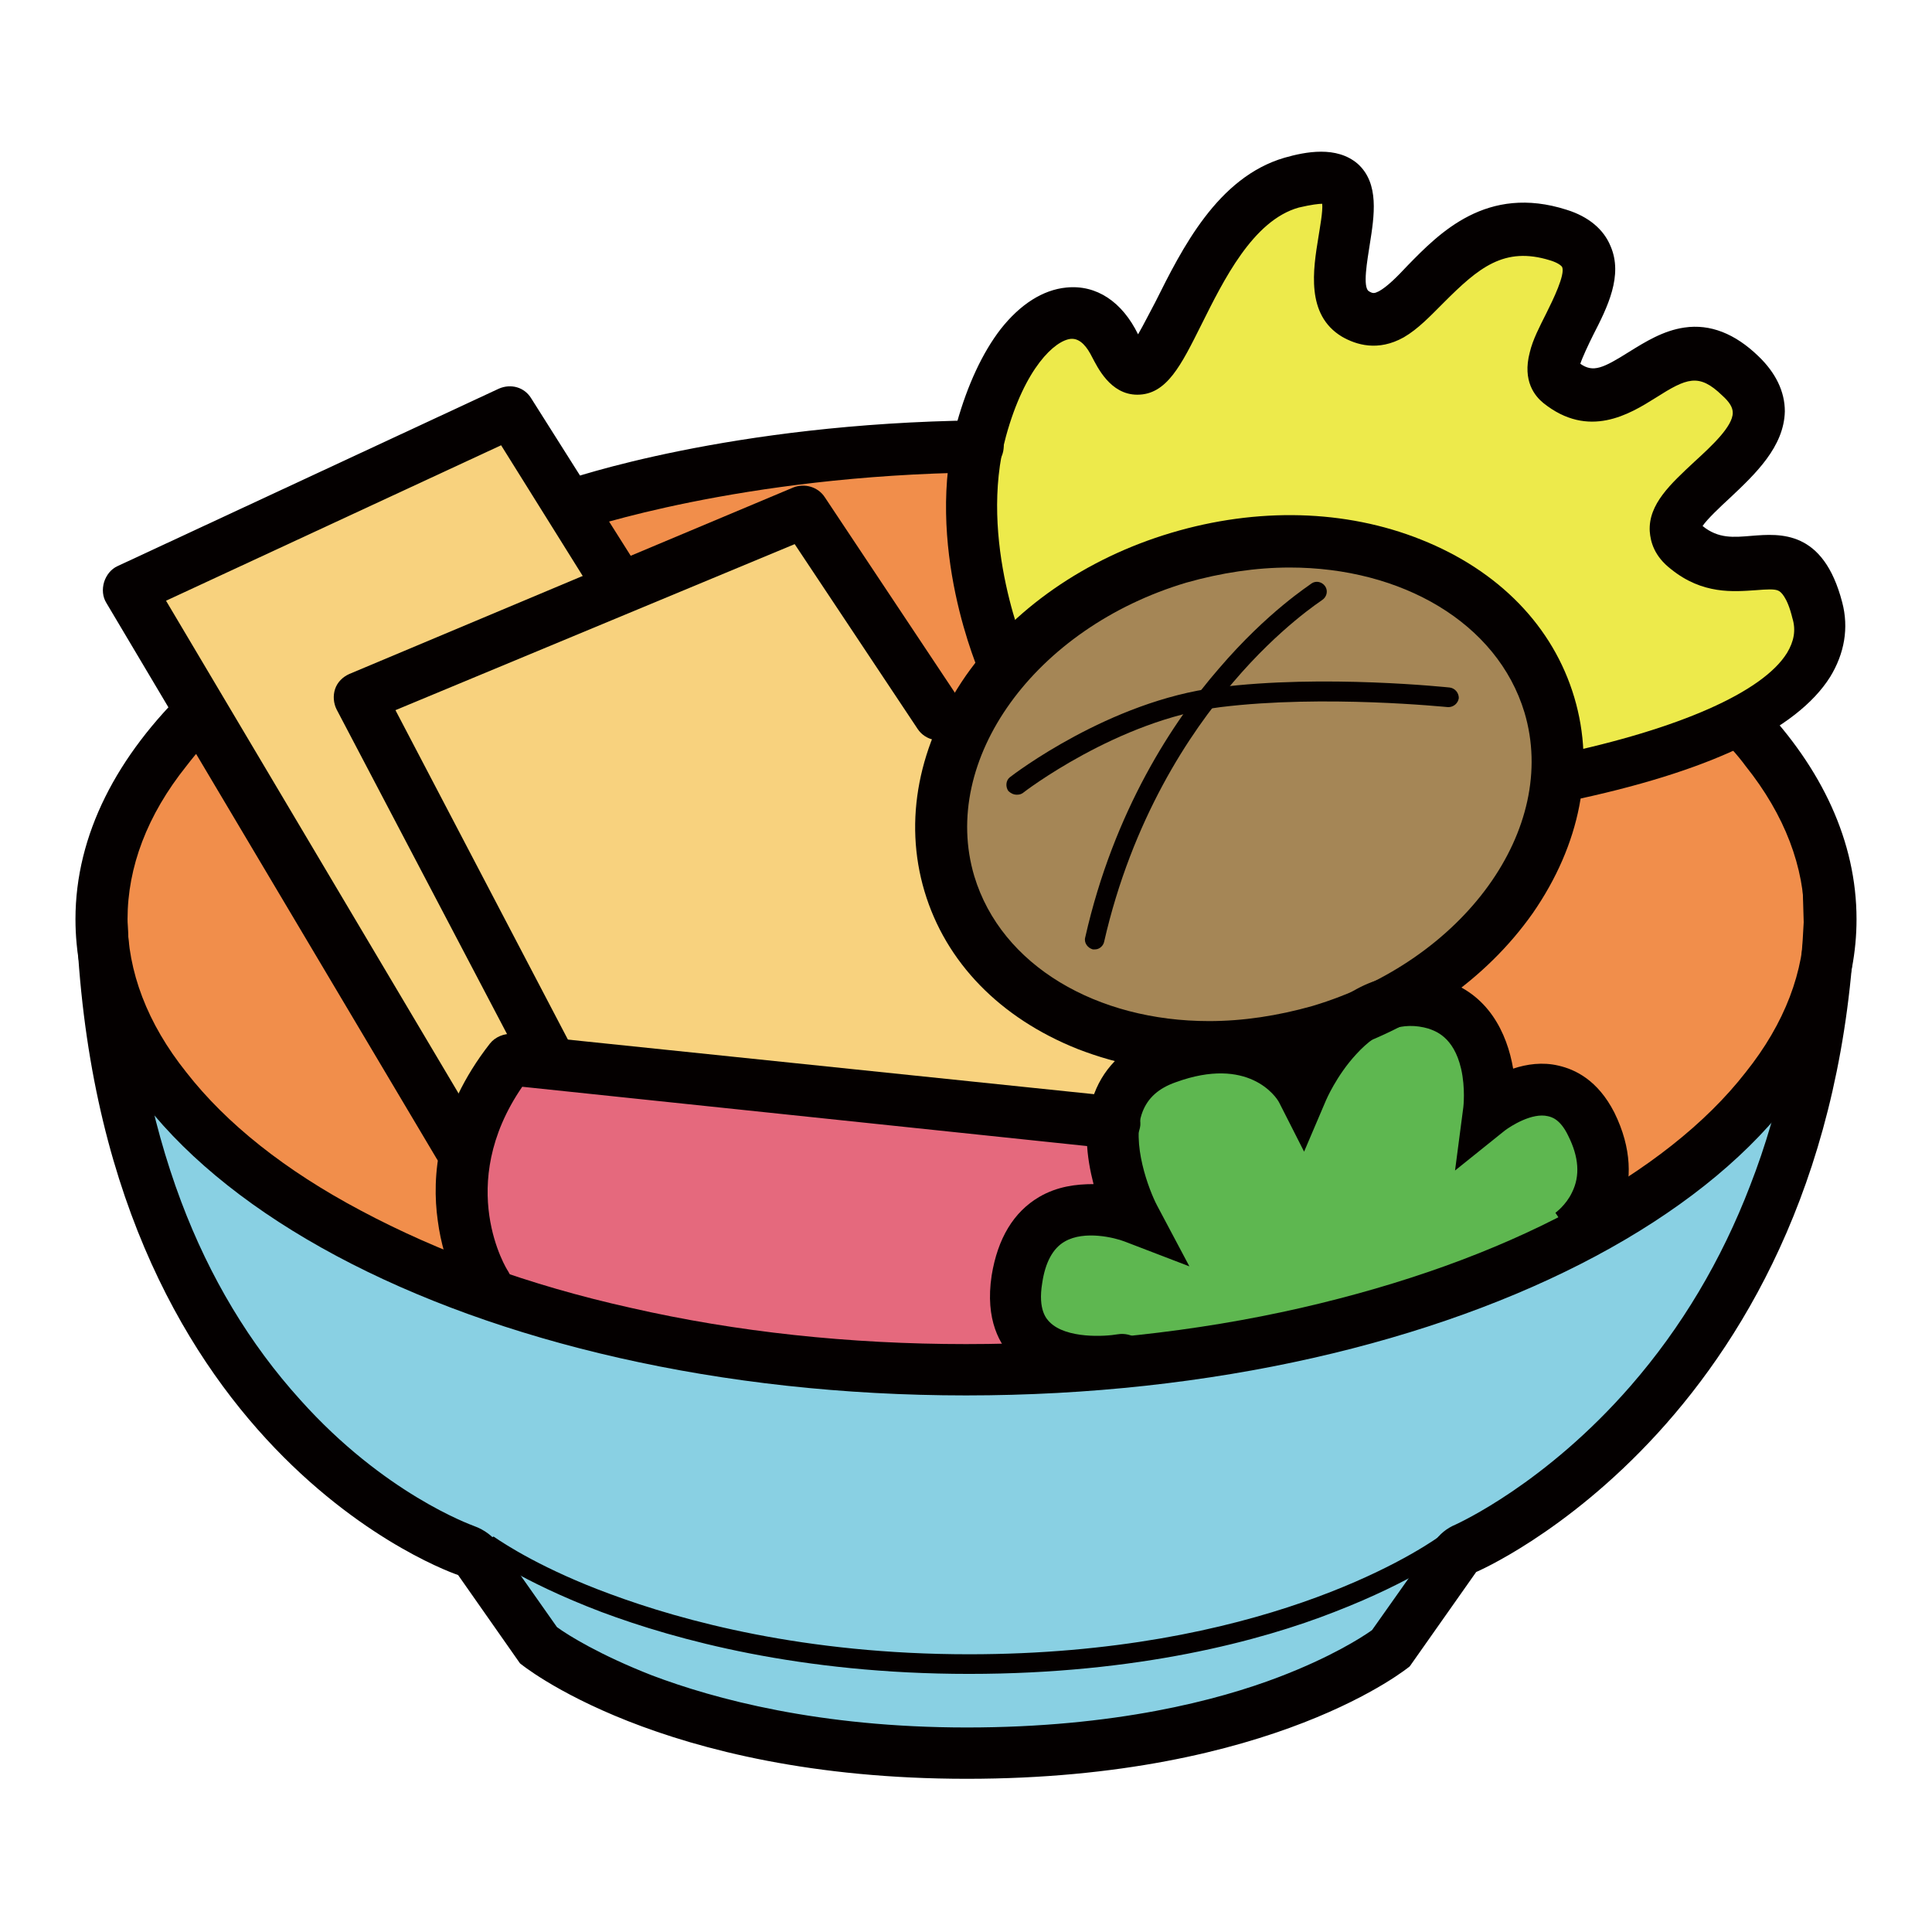 <?xml version="1.0" encoding="utf-8"?>
<!-- Svg Vector Icons : http://www.onlinewebfonts.com/icon -->
<!DOCTYPE svg PUBLIC "-//W3C//DTD SVG 1.1//EN" "http://www.w3.org/Graphics/SVG/1.1/DTD/svg11.dtd">
<svg version="1.1" xmlns="http://www.w3.org/2000/svg" xmlns:xlink="http://www.w3.org/1999/xlink" x="0px" y="0px" viewBox="0 0 256 256" enable-background="new 0 0 256 256" xml:space="preserve">
<g> <path fill="#89d0e3" d="M15.2,140.4l14.2,37.9l26.9,25.3l9.9,5.5l6.6,9.5l31.6,12.6h43.2l35.1-11.9l9.3-12.6l27.8-20.9l19-34 l2.3-15L15.2,140.4z"/> <path fill="#f18e4b" d="M12.6,120.7c0,34.1,51.2,61.8,114.4,61.8c63.2,0,114.5-27.7,114.5-61.8c0,0,0,0,0,0 c0-34.1-51.2-61.8-114.5-61.8C63.9,58.9,12.6,86.5,12.6,120.7z"/> <path fill="#f8d27e" d="M61.1,151.8L17.3,78.2l50.5-23.5l31.9,50.6"/> <path fill="#edea4b" d="M206.9,103.3c18.2-3.8,36.8-10.8,33.9-22.3c-3.1-11.9-9.8-2.4-17.3-8.3s17-13.2,7.1-22.8 c-9.8-9.5-15.1,7.8-23.9,0.8c-4.4-3.5,10.6-16-0.3-19.5c-15.3-4.9-19.1,15.2-26.9,10.5c-6.8-4.1,6.5-21.8-8.5-17.5 c-15,4.3-17.1,34.4-23.4,21.6c-4.2-8.6-13.5-4.2-17.7,11.1c-4.2,15.2,3.1,31.4,3.1,31.4"/> <path fill="#a58656" d="M174.6,136.5c21.9-6.5,35.5-25.9,30.4-43.2c-5.2-17.3-27.1-26-49.1-19.5c0,0,0,0,0,0 c-21.9,6.5-35.5,25.9-30.4,43.2C130.7,134.4,152.7,143.1,174.6,136.5C174.6,136.5,174.6,136.5,174.6,136.5z"/> <path fill="#e5697d" d="M147.6,150l-80-8.3c-12.3,15.8-3.2,29.9-3.2,29.9l43.2,9h30.8l-5.5-10.2l4.6-7.1l12.7-1.8L147.6,150"/> <path fill="#5eb750" d="M148.8,180.3c0,0-16,2.8-13.9-10.7s15.5-8.2,15.5-8.2s-8.7-16.4,4.3-21.1c13-4.7,17.9,4.2,17.9,4.2 s6.2-14.8,17.7-11.4c8.6,2.5,7.1,14.1,7.1,14.1s9-7.2,13.6,1.8c4.8,9.5-2.8,14.6-2.8,14.6"/> <path fill="#f8d27e" d="M75.8,141.6L47.7,92.4l58.8-24.7L127,97.8l-1.2,19.3l10.5,14.6l15.6,7l-4.3,5.6l-4.5,3.9L75.8,141.6"/> <path fill="#040000" d="M227.5,97.2c1.4,1.4,2.7,2.8,3.8,4.3c5.2,6.5,7.8,13.4,7.8,20.3s-2.6,13.8-7.8,20.3 c-5.3,6.8-13.1,12.9-23.1,18.3c-10.3,5.5-22.3,9.8-35.8,12.9c-14,3.2-29,4.8-44.4,4.8c-15.4,0-30.4-1.6-44.4-4.8 c-13.5-3-25.5-7.4-35.8-12.9c-10-5.3-17.8-11.5-23.1-18.3c-5.2-6.5-7.8-13.4-7.8-20.3s2.6-13.8,7.8-20.3c0.7-0.9,1.4-1.8,2.2-2.6 L25,91c-9.5,9.1-15,19.6-15,30.8c0,34.8,52.8,63.1,118,63.1s118-28.2,118-63.1c0-10.3-4.6-20-12.7-28.5L227.5,97.2L227.5,97.2z"/> <path fill="#040000" d="M239,122.2c-0.6,12.6-3,24.4-7.1,34.9c-3.8,9.9-9.1,18.8-15.8,26.5c-11.3,13-22.8,18.2-23.2,18.4 c-1.2,0.5-2.2,1.3-2.9,2.4l-8.2,11.6c-1.4,1-5.5,3.6-12.3,6.2c-8.1,3.1-21.8,6.7-41.4,6.7c-19.6,0-33.5-3.8-41.7-6.9 c-6.9-2.7-11.1-5.3-12.6-6.4l-7.6-10.8c-0.8-1.2-2-2.1-3.4-2.6c-0.5-0.2-11.9-4.3-23-16.7c-6.7-7.4-12-16.2-15.8-26.3 c-4.1-10.9-6.5-23.3-7.1-36.9h-0.2l-0.5-6.8h-4.7c0,2.2-1.5,4.3-1.4,6.3c2.7,71,50.6,86.9,50.6,86.9l8.2,11.7 c0,0,18.4,15.3,59.2,15.3c40.8,0,58.7-14.9,58.7-14.9l8.8-12.5c0,0,47.3-20.1,50.2-86.5c0.1-2.1-0.9-4.2-0.9-6.4h1.1h-7.2 L239,122.2z"/> <path fill="#040000" d="M193.4,204.9l-0.5,0.4c-0.2,0.2-5.5,4.2-16.1,8.3c-9.7,3.8-26,8.2-48.4,8.2s-38.8-4.5-48.7-8.2 c-10.8-4.1-16.2-8.1-16.4-8.3l-0.5-0.4l2.6-1.3c1.6,1.1,6.7,4.4,15.4,7.6c9.7,3.6,25.8,8,47.6,8c38.3,0,58.9-13.2,62.3-15.6 L193.4,204.9L193.4,204.9z M160.2,142.2c-6.1,0-12-1.1-17.4-3.2c-10.3-4.1-17.5-11.5-20.3-20.9s-0.8-19.5,5.5-28.6 c6.2-8.8,15.8-15.5,27.2-18.9c11.4-3.4,23.1-3.1,33.1,0.9c10.3,4.1,17.5,11.5,20.3,20.9c2.8,9.4,0.8,19.5-5.5,28.6 c-6.2,8.8-15.8,15.5-27.2,18.9C170.7,141.4,165.4,142.2,160.2,142.2L160.2,142.2z M170.9,75.2c-4.5,0-9.1,0.7-13.7,2 c-20.1,6-32.7,23.5-28.1,38.9c3.6,11.9,16.3,19.2,31.1,19.2c4.5,0,9.1-0.7,13.7-2c20.1-6,32.7-23.5,28.1-38.9 C198.4,82.5,185.7,75.2,170.9,75.2z"/> <path fill="#040000" d="M145.5,183.9c-3.3,0-7.9-0.6-11.1-3.8c-1.9-1.8-3.9-5.2-3-11.1c0.8-4.9,2.9-8.4,6.3-10.4 c2.4-1.4,4.9-1.7,7.2-1.7c-0.9-3.5-1.5-7.9,0.1-12c1.4-3.7,4.3-6.4,8.5-7.8c8-2.9,13.5-1.3,16.7,0.6c0.6,0.3,1.1,0.7,1.6,1.1 c0.7-1.1,1.6-2.3,2.7-3.5c4.8-5.3,10.6-7.2,16.6-5.5c6.1,1.8,8.6,7.1,9.4,11.8c1.8-0.6,3.9-0.9,6-0.4c2.2,0.5,5.2,1.9,7.4,6.2 c4.8,9.7-0.5,16.7-4,19l-3.8-5.7l0,0c0,0,1.4-1,2.2-2.7c1.1-2.2,0.9-4.7-0.5-7.5c-1.1-2.3-2.3-2.5-2.7-2.6 c-2.1-0.5-4.9,1.3-5.7,1.9l-6.6,5.3l1.1-8.4c0,0,0.3-2.5-0.3-5.1c-1-4.3-3.5-5-4.3-5.3c-3.4-1-6.6,0.1-9.6,3.4 c-2.6,2.8-4,6.1-4,6.1l-2.9,6.8l-3.3-6.5c-0.4-0.8-4.1-6.2-13.7-2.7c-2.3,0.8-3.7,2.1-4.4,3.9c-1.6,4.1,0.9,10.5,1.9,12.4l4.3,8.1 l-8.6-3.3c-1.3-0.5-5.3-1.5-7.9,0c-1.6,0.9-2.6,2.8-3,5.5c-0.6,3.6,0.6,4.8,1,5.2c2.2,2.2,7.3,1.9,9,1.6c1.9-0.3,3.6,0.9,4,2.8 c0.3,1.9-0.9,3.6-2.8,4C149,183.7,147.5,183.9,145.5,183.9z"/> <path fill="#040000" d="M64.4,173.7c-1.1,0-2.2-0.6-2.9-1.6c-0.1-0.2-2.7-4.2-3.5-10.4c-0.8-5.7-0.2-14.3,6.9-23.4 c0.7-0.9,1.9-1.4,3.1-1.3l80,8.3c1.9,0.2,3.2,1.9,3.1,3.8c-0.2,1.9-1.9,3.2-3.8,3.1L69.2,144c-9,13.1-2,24.3-1.9,24.4 c1,1.6,0.6,3.7-1,4.7C65.7,173.5,65.1,173.7,64.4,173.7z M206.9,106.8c-1.6,0-3-1.1-3.3-2.7c-0.4-1.8,0.8-3.7,2.7-4.1 c16.2-3.4,27.3-8.3,30.5-13.5c0.9-1.5,1.2-3,0.7-4.6c-0.7-2.9-1.6-3.5-1.8-3.6c-0.5-0.3-1.7-0.2-3-0.1c-3,0.2-7.1,0.6-11.3-2.8 c-2.2-1.7-2.7-3.6-2.8-5c-0.2-3.6,2.8-6.3,5.9-9.2c2.3-2.1,5.1-4.7,5.1-6.5c0-0.7-0.4-1.4-1.4-2.3c-3.1-3-4.7-2.3-8.8,0.3 c-3.5,2.2-8.9,5.5-14.9,0.7c-1.1-0.9-2.8-2.9-1.8-6.7c0.4-1.7,1.3-3.4,2.2-5.2c0.9-1.8,2.5-5.1,2.1-6.1c-0.1-0.2-0.6-0.6-1.6-0.9 c-6.1-1.9-9.5,1-14.1,5.6c-1.8,1.8-3.4,3.5-5.3,4.6c-3.4,1.9-6.3,1-8.2-0.1c-4.8-2.9-3.8-8.9-3.1-13.2c0.2-1.3,0.6-3.4,0.5-4.4 c-0.4,0-1.4,0.1-3.1,0.5c-6.1,1.7-10,9.7-12.9,15.5c-2.7,5.4-4.6,9.3-8.5,9.3c-3.6,0-5.3-3.7-6-5c-0.6-1.2-1.5-2.5-2.8-2.4 c-2.1,0.2-6.1,3.8-8.6,12.9c-3.8,13.8,2.8,28.9,2.9,29.1c0.8,1.7,0,3.7-1.7,4.5c-1.7,0.8-3.7,0-4.5-1.7c-0.3-0.7-7.7-17.5-3.2-33.7 c1.4-5,3.4-9.3,5.8-12.4c2.6-3.3,5.6-5.2,8.7-5.5c4-0.4,7.4,1.9,9.5,6.2c0.7-1.2,1.6-3,2.3-4.3c3.5-7,8.2-16.5,17.1-19.1 c2.8-0.8,6.9-1.6,9.7,0.8c2.9,2.6,2.2,6.9,1.6,10.7c-0.3,2-1,5.7-0.1,6.2c0.5,0.3,0.7,0.3,1.3,0c1.1-0.6,2.4-1.9,3.8-3.4 c4.2-4.3,10.5-10.8,21.1-7.4c2.9,0.9,4.9,2.6,5.8,4.8c1.7,3.9-0.4,8.1-2.3,11.8c-0.6,1.2-1.4,2.9-1.7,3.8c1.7,1.2,3,0.6,6.5-1.6 c2.1-1.3,4.5-2.8,7.3-3.2c3.4-0.5,6.7,0.8,9.8,3.8c2.3,2.2,3.5,4.7,3.5,7.3c-0.1,4.7-3.9,8.3-7.3,11.5c-1.2,1.1-3,2.8-3.6,3.7l0,0 c2.1,1.7,4.1,1.5,6.5,1.3c3.8-0.3,9.5-0.8,12,8.8c0.9,3.4,0.3,6.8-1.6,9.9c-4.4,7-16.1,12.6-34.9,16.5 C207.4,106.8,207.2,106.8,206.9,106.8L206.9,106.8z"/> <path fill="#040000" d="M72.8,143.8c-1.2,0-2.4-0.7-3-1.8l-25.2-48c-0.4-0.8-0.5-1.8-0.2-2.7c0.3-0.9,1-1.6,1.9-2l58.8-24.7 c1.5-0.6,3.3-0.1,4.2,1.3l17.9,26.9c1.1,1.6,0.6,3.7-0.9,4.7c-1.6,1.1-3.7,0.6-4.7-0.9l-16.3-24.5L52.4,94.1l23.4,44.7 c0.9,1.7,0.2,3.7-1.4,4.6C73.9,143.7,73.4,143.8,72.8,143.8z"/> <path fill="#040000" d="M60.9,155.3c-1.2,0-2.3-0.6-3-1.7L14.1,79.9c-0.5-0.8-0.6-1.8-0.3-2.8c0.3-0.9,0.9-1.7,1.8-2.1l50.5-23.5 c1.6-0.7,3.4-0.2,4.3,1.3l14.6,23.1c1,1.6,0.5,3.7-1.1,4.7c-1.6,1-3.7,0.5-4.7-1.1L66.4,59L22,79.6L63.8,150c1,1.6,0.4,3.7-1.2,4.7 C62.1,155.1,61.5,155.3,60.9,155.3z M134.7,105.3c-0.4,0-0.8-0.2-1.1-0.5c-0.4-0.6-0.3-1.4,0.2-1.8c0.5-0.4,13.2-10.1,27.5-11.9 c14.1-1.8,30.7,0,30.8,0c0.7,0.1,1.2,0.7,1.2,1.4c-0.1,0.7-0.7,1.2-1.4,1.2c-0.2,0-16.4-1.7-30.2,0c-13.6,1.7-26.1,11.3-26.2,11.4 C135.2,105.3,134.9,105.3,134.7,105.3L134.7,105.3z"/> <path fill="#040000" d="M145.1,125.8c-0.1,0-0.2,0-0.3,0c-0.7-0.2-1.2-0.9-1-1.6c3.8-16.8,11.7-28.7,17.7-35.6 c6.5-7.6,12.1-11.1,12.3-11.3c0.6-0.4,1.4-0.2,1.8,0.4c0.4,0.6,0.2,1.4-0.4,1.8c-0.1,0.1-5.6,3.6-11.8,10.9 c-5.8,6.7-13.4,18.2-17.1,34.4C146.2,125.3,145.7,125.8,145.1,125.8L145.1,125.8z M75.8,70.4c-1.4,0-2.7-0.9-3.2-2.3 c-0.6-1.8,0.3-3.7,2.1-4.4c0.9-0.3,22-7.6,54.8-8h0.1c1.9,0,3.4,1.5,3.4,3.4c0,1.9-1.5,3.4-3.4,3.5c-31.7,0.4-52.4,7.6-52.6,7.6 C76.6,70.3,76.2,70.4,75.8,70.4L75.8,70.4z"/></g>
</svg>